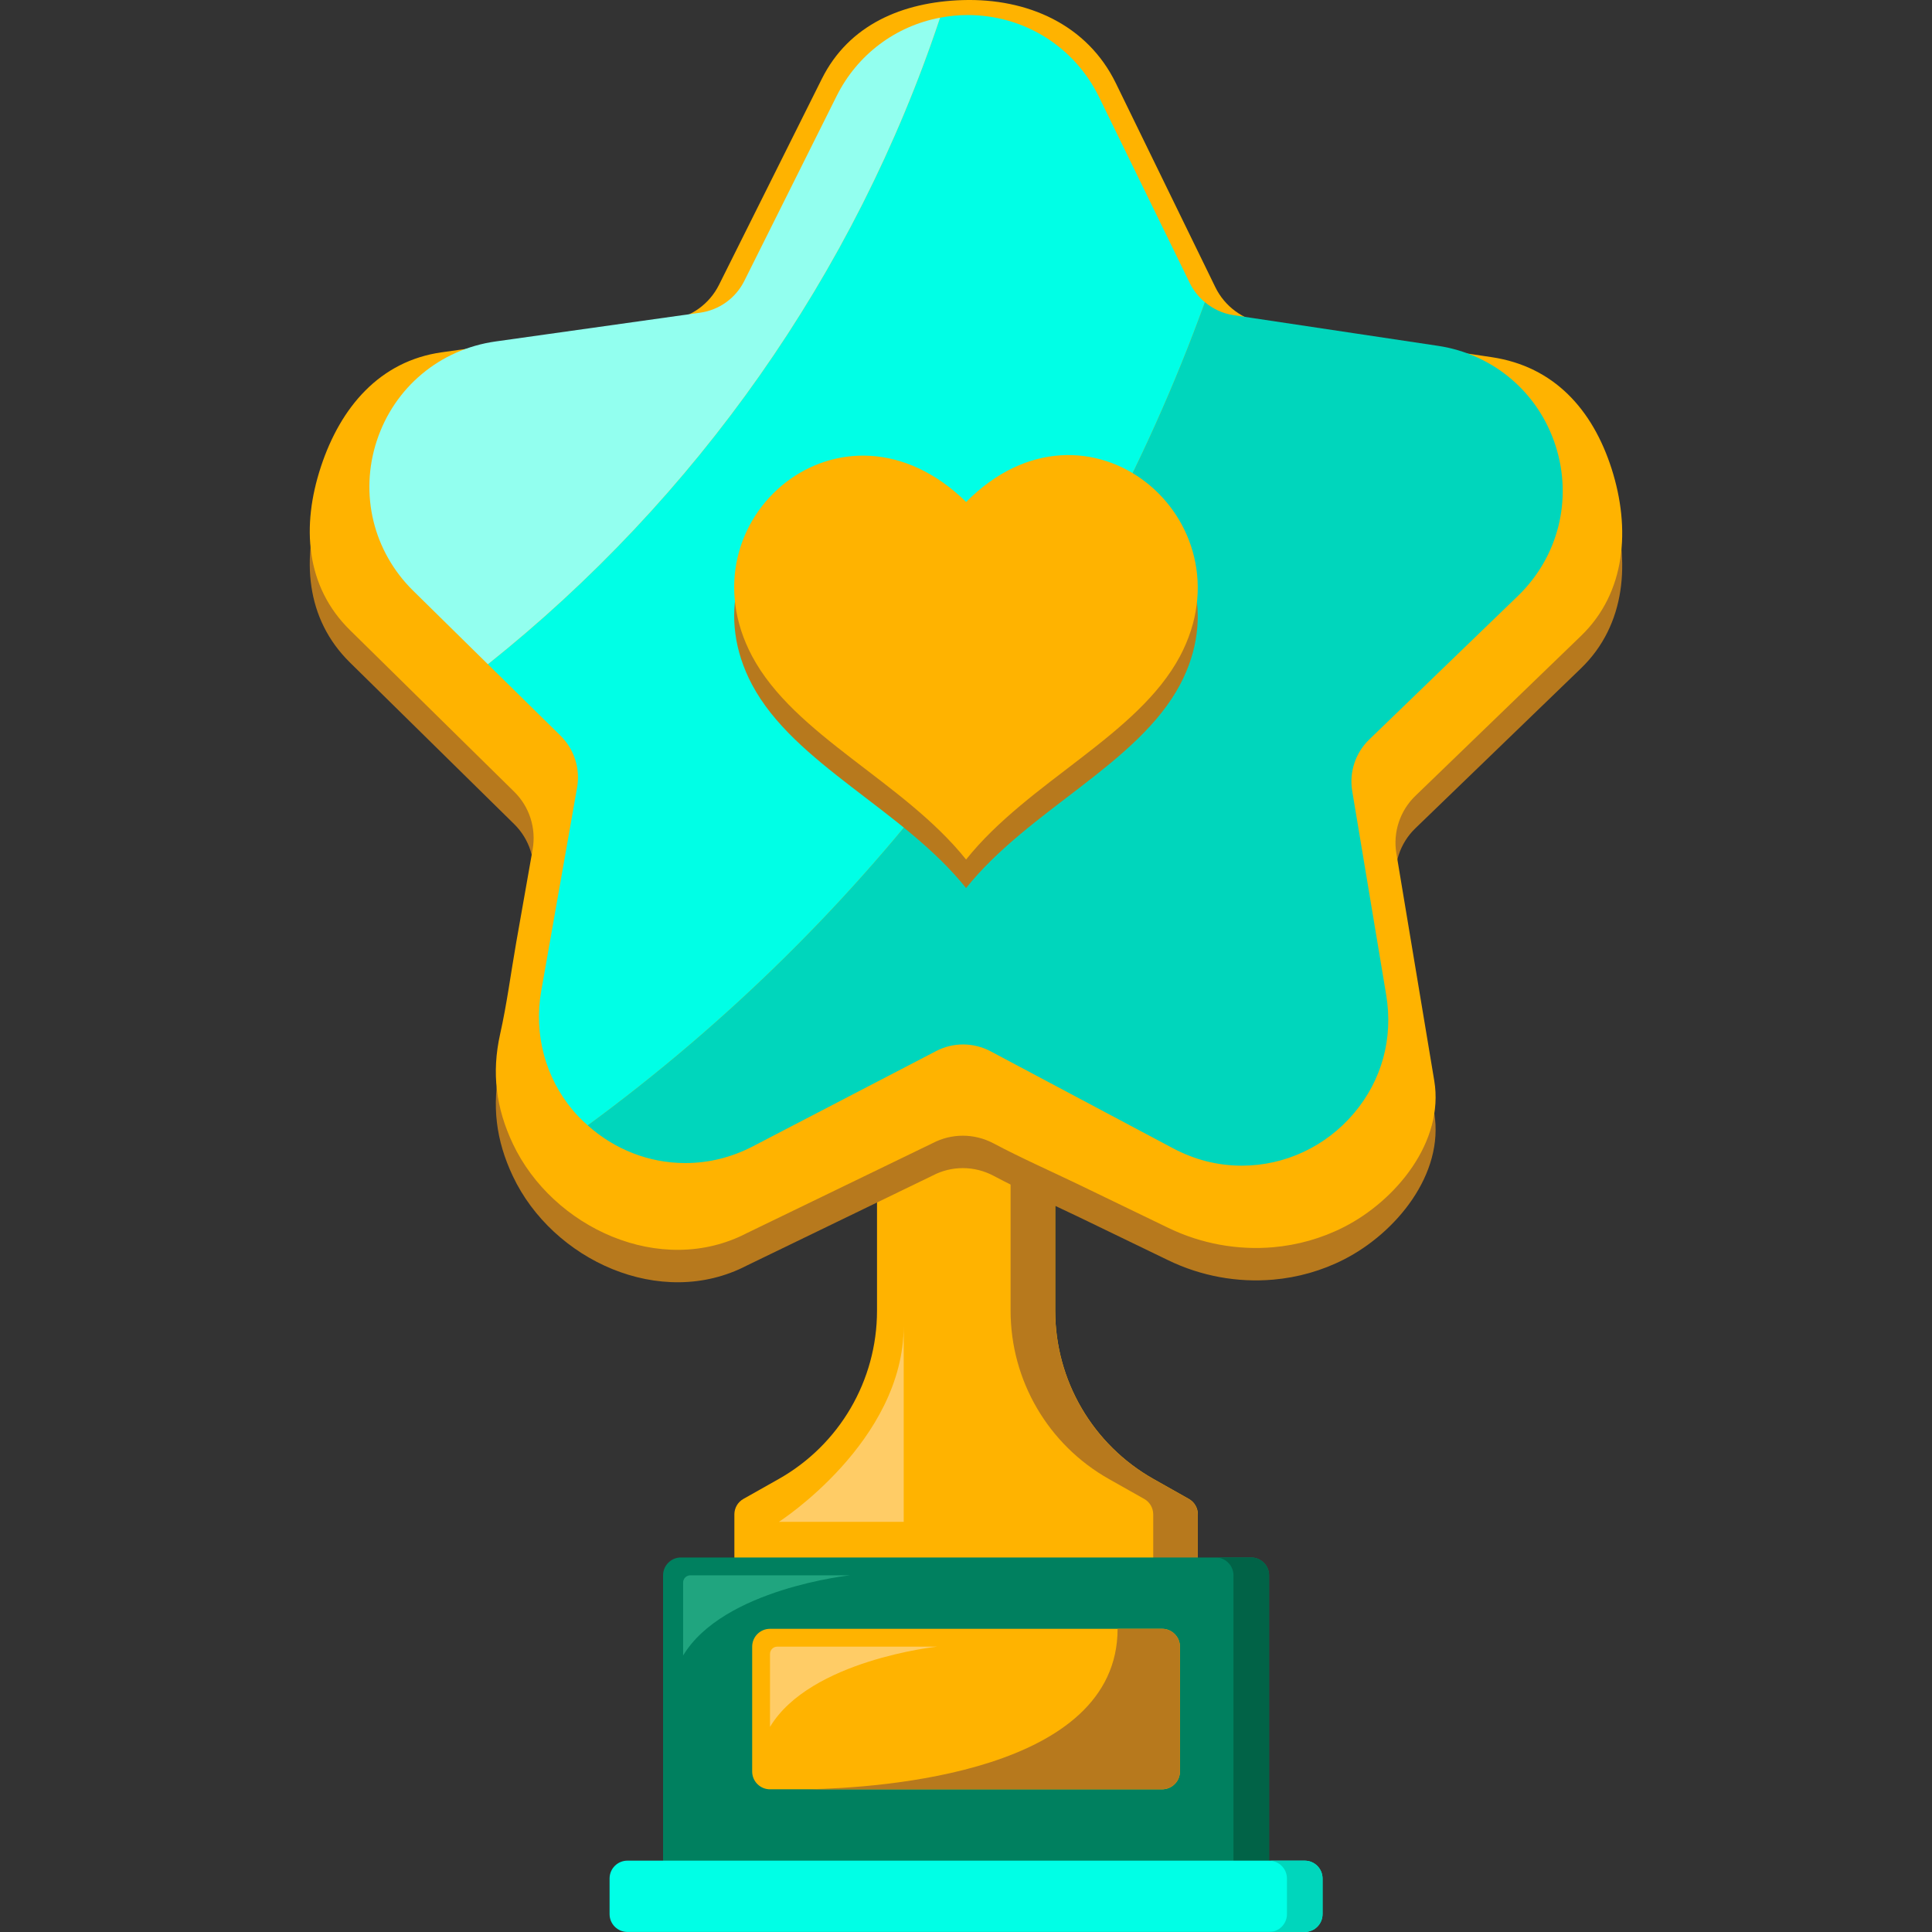 <svg width="99" height="99" viewBox="0 0 99 99" fill="none" xmlns="http://www.w3.org/2000/svg">
<rect x="0" y="0" width="99" height="99" fill="#333333" stroke="none"/>
<path d="M61.377 77.601V81.636H37.631V77.601C37.631 77.272 37.809 76.966 38.097 76.806L39.897 75.791C43.012 74.036 44.94 70.743 44.94 67.164V59.128H54.072V67.164C54.072 70.741 56 74.036 59.115 75.791L60.915 76.806C61.203 76.966 61.381 77.272 61.381 77.601H61.377Z" fill="#FFB300"/>
<path d="M61.378 77.601V81.636H59.094V77.601C59.094 77.272 58.916 76.966 58.628 76.806L56.828 75.791C53.713 74.036 51.785 70.743 51.785 67.164V59.128H54.069V67.164C54.069 70.741 55.997 74.036 59.112 75.791L60.912 76.806C61.2 76.966 61.378 77.272 61.378 77.601Z" fill="#B7791D"/>
<path d="M65.03 80.722V96.715H33.977V80.722C33.977 80.219 34.388 79.809 34.889 79.809H64.117C64.619 79.809 65.03 80.221 65.03 80.722Z" fill="#00805F"/>
<path d="M65.032 80.722V96.715H63.206V80.722C63.206 80.219 62.794 79.809 62.293 79.809H64.119C64.62 79.809 65.032 80.221 65.032 80.722Z" fill="#016347"/>
<path d="M32.149 95.344H66.856C67.36 95.344 67.769 95.753 67.769 96.257V98.084C67.769 98.588 67.36 98.997 66.856 98.997H32.149C31.646 98.997 31.236 98.588 31.236 98.084V96.257C31.236 95.753 31.646 95.344 32.149 95.344Z" fill="#00FFE6"/>
<path d="M67.772 96.259V98.086C67.772 98.59 67.361 98.999 66.859 98.999H65.033C65.535 98.999 65.946 98.588 65.946 98.086V96.259C65.946 95.755 65.535 95.346 65.033 95.346H66.859C67.361 95.346 67.772 95.757 67.772 96.259Z" fill="#00D6BC"/>
<path d="M39.456 83.464H59.549C60.052 83.464 60.462 83.874 60.462 84.377V90.775C60.462 91.279 60.052 91.688 59.549 91.688H39.456C38.952 91.688 38.543 91.279 38.543 90.775V84.377C38.543 83.874 38.952 83.464 39.456 83.464Z" fill="#FFB300"/>
<path d="M56.811 55.565V58.216C56.811 59.477 55.788 60.5 54.527 60.5H52.701C53.961 60.5 54.985 59.477 54.985 58.216V55.565H56.811Z" fill="#B7791D"/>
<path d="M60.465 84.378V90.774C60.465 91.277 60.054 91.687 59.552 91.687H41.422C45.113 91.614 57.268 90.827 57.268 83.463H59.552C60.054 83.463 60.465 83.874 60.465 84.376V84.378Z" fill="#B7791D"/>
<path d="M39.457 88.49V84.752C39.457 84.546 39.623 84.378 39.831 84.378H48.02C48.02 84.378 41.512 85.064 39.457 88.49Z" fill="#FFCC66"/>
<path d="M35.004 84.834V81.096C35.004 80.89 35.17 80.722 35.378 80.722H43.566C43.566 80.722 37.059 81.407 35.004 84.834Z" fill="#20A57F"/>
<path d="M39.914 77.982C39.914 77.982 46.308 73.87 46.308 67.93V77.982H39.914Z" fill="#FFCC66"/>
<path d="M65.249 65.571C63.417 65.732 61.55 65.395 59.871 64.582C58.371 63.857 56.87 63.13 55.37 62.406C53.885 61.689 52.361 61.021 50.905 60.247C50.425 59.992 49.883 59.857 49.34 59.857C48.797 59.857 48.274 59.986 47.802 60.233L38.27 64.849C33.858 67.141 28.308 64.572 26.277 60.264C25.415 58.437 25.184 56.636 25.628 54.648C25.973 53.11 26.177 51.526 26.449 49.972C26.722 48.419 27.012 46.781 27.294 45.184C27.484 44.103 27.131 42.998 26.347 42.228L17.934 33.95C15.649 31.703 15.442 28.611 16.447 25.567C17.452 22.525 19.46 20.161 22.633 19.714L34.322 18.07C35.41 17.918 36.352 17.24 36.842 16.258L42.113 5.699C43.498 2.926 46.245 1.762 49.326 1.666C52.658 1.564 55.716 2.926 57.178 5.923L62.277 16.378C62.759 17.365 63.693 18.051 64.778 18.213L76.45 19.965C79.62 20.441 81.606 22.631 82.584 25.685C83.559 28.737 83.322 32.016 81.016 34.244L72.526 42.444C71.737 43.206 71.372 44.309 71.553 45.39C71.553 45.39 73.49 57.013 73.494 57.032C74.017 60.17 71.527 63.183 68.863 64.539C67.721 65.121 66.493 65.462 65.247 65.571H65.249Z" fill="#B7791D"/>
<path d="M65.249 63.911C63.417 64.071 61.55 63.734 59.871 62.921C58.371 62.197 56.87 61.47 55.37 60.745C53.885 60.028 52.361 59.36 50.905 58.586C50.425 58.332 49.883 58.196 49.34 58.196C48.797 58.196 48.274 58.326 47.802 58.572L38.27 63.188C33.858 65.48 28.308 62.912 26.277 58.604C25.415 56.776 25.184 54.976 25.628 52.987C25.973 51.45 26.177 49.865 26.449 48.312C26.722 46.758 27.012 45.12 27.294 43.524C27.484 42.442 27.131 41.337 26.347 40.568L17.934 32.289C15.649 30.042 15.442 26.951 16.447 23.907C17.452 20.864 19.46 18.5 22.633 18.053L34.322 16.41C35.41 16.257 36.352 15.579 36.842 14.598L42.113 4.039C43.498 1.265 46.245 0.101 49.326 0.005C52.658 -0.097 55.716 1.265 57.178 4.262L62.277 14.717C62.759 15.704 63.693 16.39 64.778 16.553L76.45 18.304C79.62 18.78 81.606 20.97 82.584 24.024C83.559 27.076 83.322 30.356 81.016 32.583L72.526 40.783C71.737 41.545 71.372 42.648 71.553 43.729C71.553 43.729 73.49 55.352 73.494 55.372C74.017 58.51 71.527 61.523 68.863 62.878C67.721 63.46 66.493 63.801 65.247 63.911H65.249Z" fill="#FFB300"/>
<path d="M60.967 14.503L56.324 4.983C55.056 2.385 52.473 0.771 49.581 0.771C49.101 0.771 48.631 0.82 48.171 0.906C43.785 14.092 35.637 25.56 25 34.038L28.724 37.701C29.425 38.393 29.743 39.384 29.572 40.354L27.733 50.785C27.347 52.977 27.936 55.203 29.353 56.892C29.59 57.174 29.848 57.428 30.119 57.669C44.46 47.151 55.583 32.508 61.742 15.487C61.423 15.22 61.155 14.889 60.967 14.505V14.503Z" fill="#00FFE6"/>
<path d="M48.171 0.906C45.894 1.335 43.934 2.79 42.87 4.922L38.139 14.397C37.698 15.279 36.854 15.886 35.878 16.023L25.39 17.498C22.542 17.9 20.212 19.845 19.311 22.576C18.41 25.307 19.123 28.257 21.174 30.273L25 34.038C35.637 25.559 43.785 14.092 48.171 0.906Z" fill="#92FFEF"/>
<path d="M77.783 30.535C79.851 28.537 80.592 25.595 79.716 22.854C78.841 20.115 76.529 18.149 73.685 17.721L63.21 16.15C62.66 16.068 62.156 15.831 61.741 15.484C55.584 32.508 44.459 47.149 30.117 57.667C31.492 58.899 33.259 59.598 35.114 59.598C36.317 59.598 37.481 59.31 38.576 58.742L47.973 53.857C48.398 53.635 48.874 53.52 49.354 53.52C49.834 53.52 50.328 53.641 50.759 53.87L60.111 58.842C61.222 59.432 62.407 59.732 63.633 59.732C65.839 59.732 67.933 58.754 69.377 57.048C70.813 55.353 71.4 53.198 71.032 50.985L69.291 40.538C69.128 39.566 69.455 38.577 70.164 37.893L77.783 30.535Z" fill="#00D6BC"/>
<path fill-rule="evenodd" clip-rule="evenodd" d="M49.504 45.507C46.299 41.501 40.702 39.16 38.535 35.08C34.829 28.088 43.178 20.989 49.508 27.185C55.714 20.924 64.176 28.088 60.47 35.08C58.303 39.16 52.706 41.499 49.504 45.507Z" fill="#B7791D"/>
<path fill-rule="evenodd" clip-rule="evenodd" d="M49.504 44.044C46.299 40.038 40.702 37.697 38.535 33.617C34.829 26.625 43.178 19.526 49.508 25.722C55.714 19.461 64.176 26.625 60.47 33.617C58.303 37.697 52.706 40.036 49.504 44.044Z" fill="#FFB300"/>
</svg>

